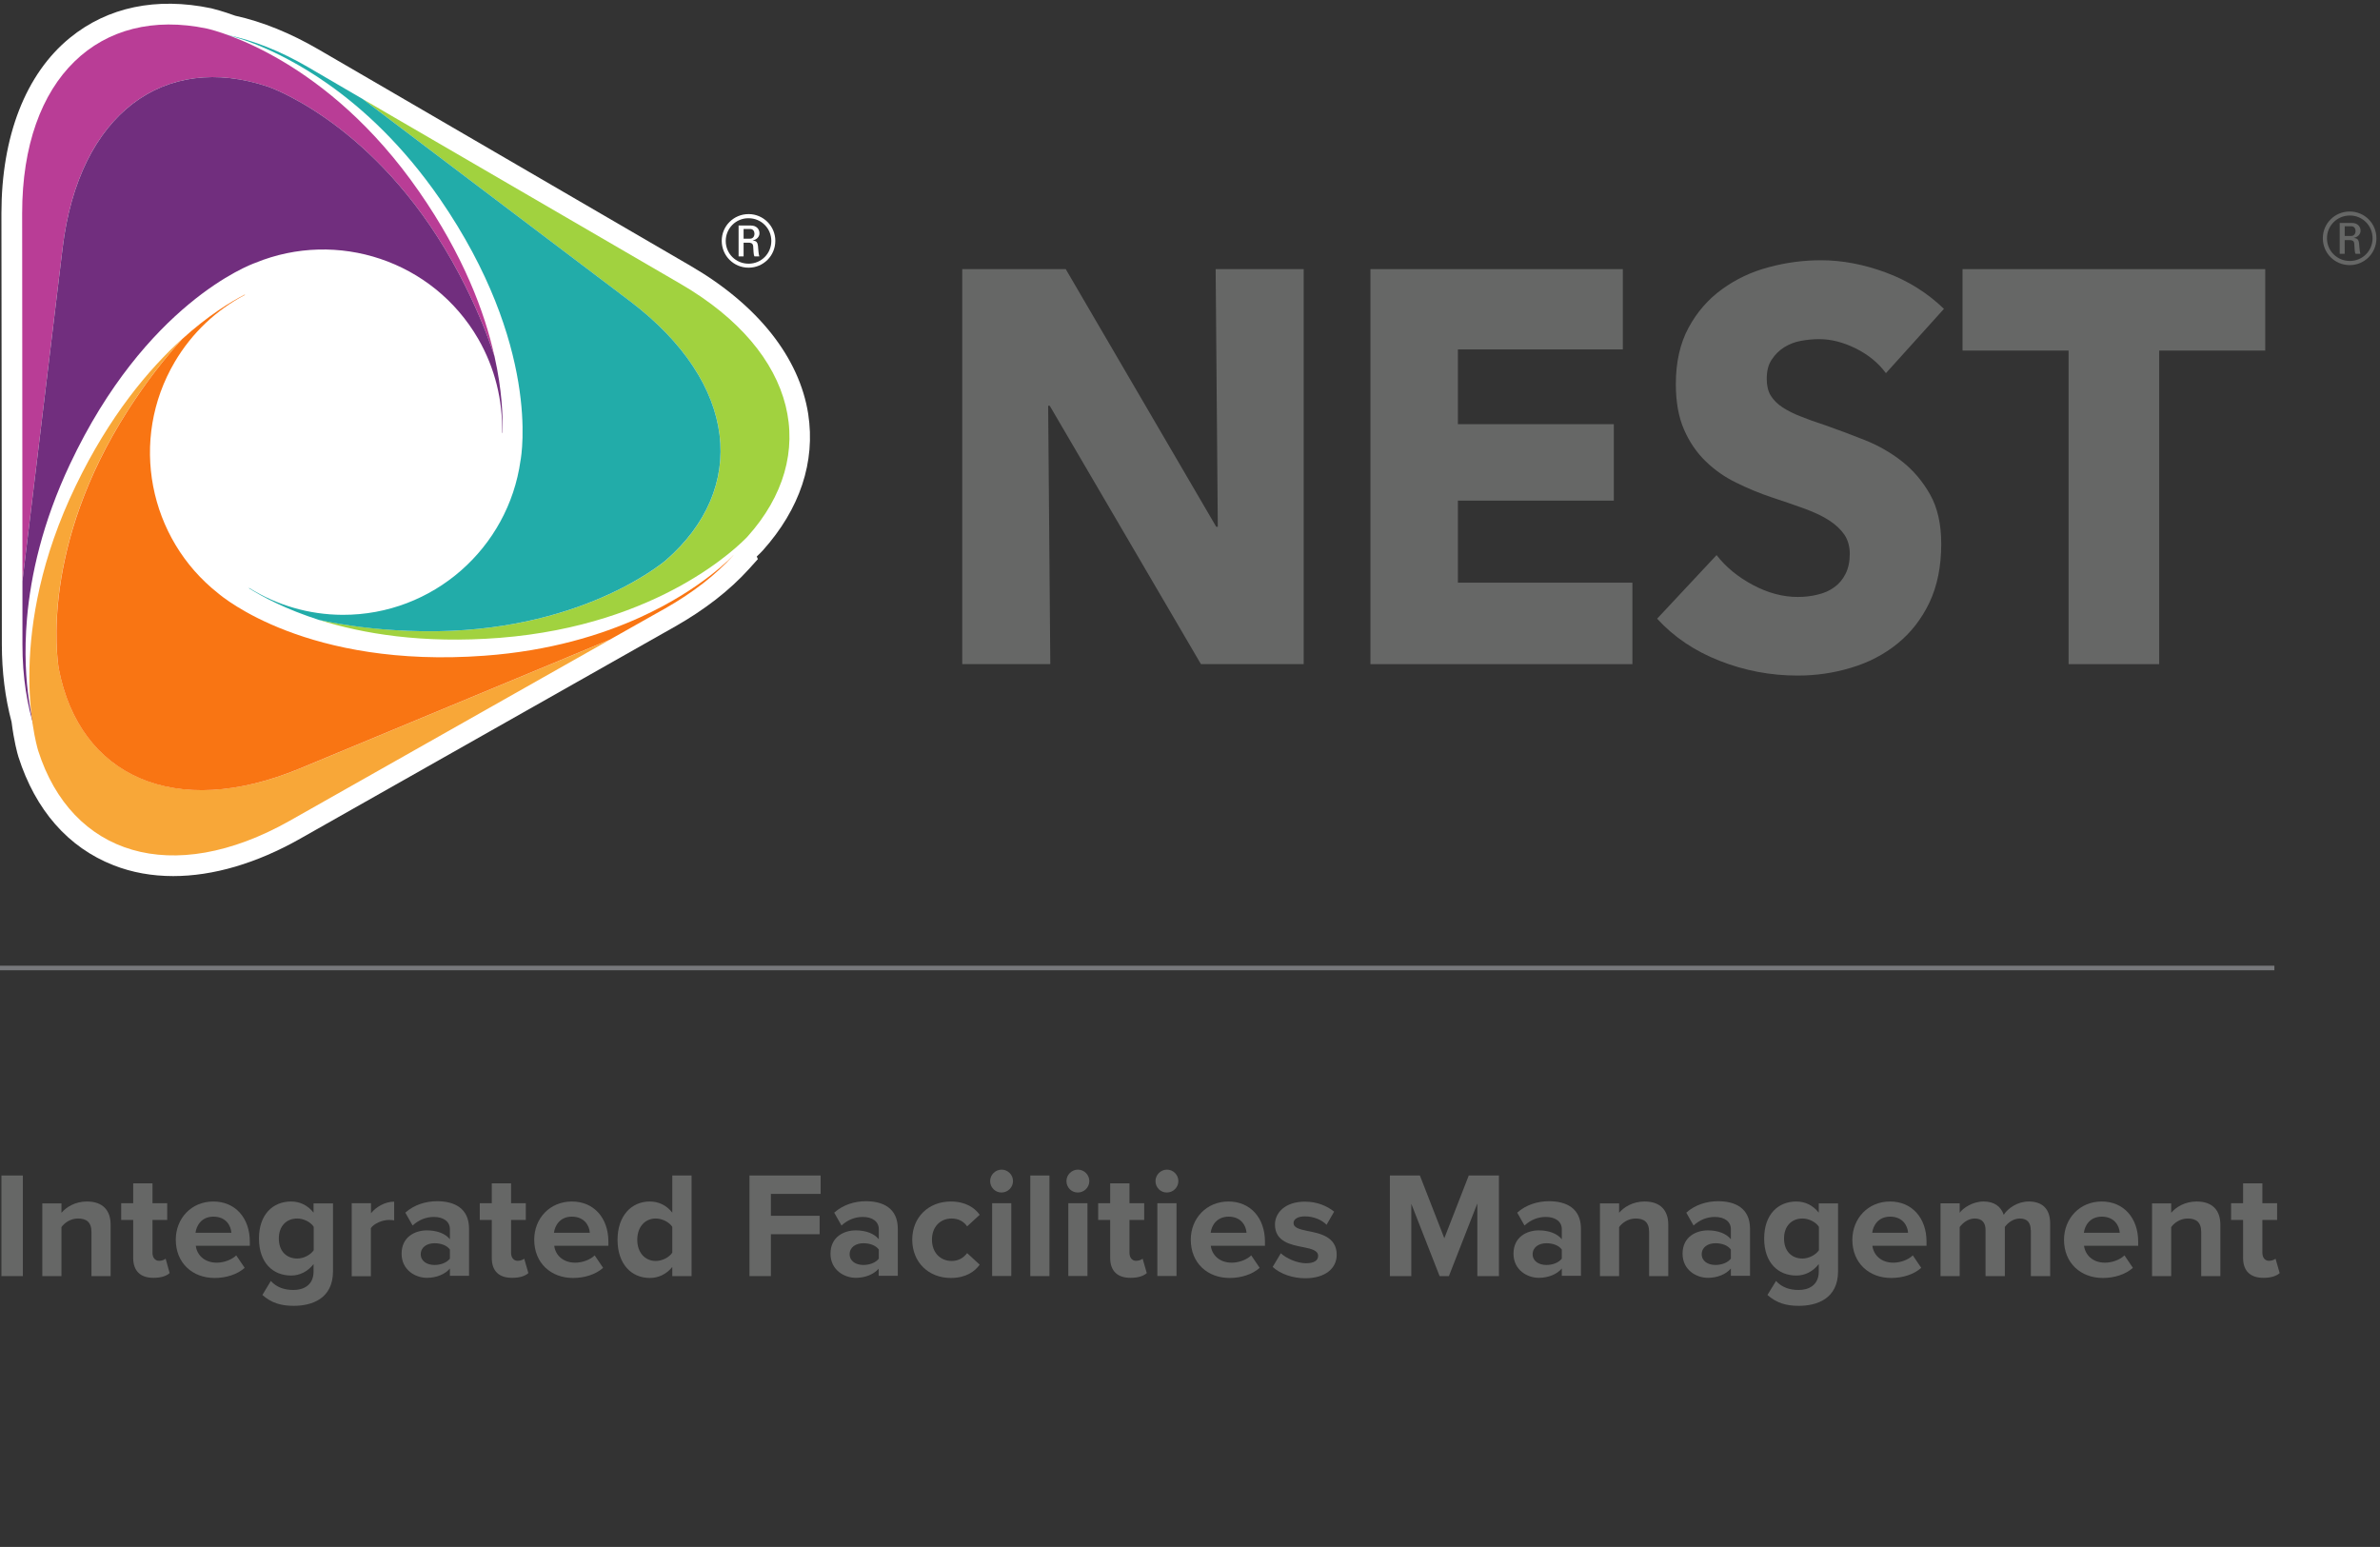 <?xml version="1.0" encoding="utf-8"?>
<!-- Generator: Adobe Illustrator 26.3.1, SVG Export Plug-In . SVG Version: 6.00 Build 0)  -->
<svg version="1.1" id="Layer_1" xmlns="http://www.w3.org/2000/svg" xmlns:xlink="http://www.w3.org/1999/xlink" x="0px" y="0px"
	 viewBox="0 0 1665.3 1082.4" style="enable-background:new 0 0 1665.3 1082.4;" xml:space="preserve">
<rect x="0" y="0" width="1665.3" height="1082.4" fill="#333333" stroke="none"/>
<style type="text/css">
	.st0{fill:none;stroke:#77787B;stroke-width:3.2;}
	.st1{fill:#FFFFFF;}
	.st2{fill:#B93D96;}
	.st3{fill:#712E7E;}
	.st4{fill:#A1D23F;}
	.st5{fill:#22ACA9;}
	.st6{fill:#F8A738;}
	.st7{fill:#F97513;}
	.st8{fill:#666766;}
</style>
<path class="st0" d="M0,677.3h1591.4"/>
<g>
	<path class="st1" d="M565.5,289.6c-6.2-39.5-35.3-76.2-82-103.4L261.1,56.8l-38.2-22.2c-19.6-11.4-39.2-19.4-58.3-23.6
		c-8.8-3.2-14.8-4.7-16.8-5.2C109.5-2.2,75.4,4.9,49,26.4C18,51.6,1,95.3,1,149.3l0.3,301.5c0,19.2,2.3,37.5,6.8,54.4
		c1.7,13.4,4,21.8,4.8,24.4c11.9,37.2,34.8,63.4,66.5,75.8c12.9,5.1,27,7.6,41.8,7.6c27.8,0,58.2-8.8,88.9-26.2l262.4-148.5
		c20.6-11.7,38-25.2,51.5-40.1l6.3-7l-0.8-1.8c2.1-2,3.5-3.4,4.2-4.2C559.7,356.2,570.7,323.2,565.5,289.6z"/>
	<g>
		<path class="st2" d="M187.7,60.7c7.2,2.6,80.9,31.2,133.6,131.1c10.8,20.5,18.8,39.7,24.7,57.5c-6.9-31-21.8-70.7-52.8-115.3
			c-64.3-92.8-141-112.3-148.4-114C70,4.3,15.5,54.1,15.5,149.2l0.2,257.3l28.1-233C55.2,79.1,115.3,36.3,187.7,60.7"/>
		<path class="st3" d="M346,249.3c-5.9-17.8-13.9-37-24.7-57.5C268.6,91.9,194.9,63.3,187.7,60.7C115.3,36.3,55.2,79.1,43.8,173.6
			l-28.1,233l0,37.5v6.8c0,22.7,3.2,42.7,8.9,60h0.1c0,0-10-30-5.8-78.3c2.6-29.9,10.7-66.8,30.1-107.9
			c52.9-112.1,125.7-139.4,129.7-140.8c57.1-23.4,124.1-1.7,155.9,53.2c11.9,20.7,17.2,43.3,16.7,65.5c0.1,0.2,0.2,0.4,0.2,0.6
			C352,291.5,351.3,272.9,346,249.3"/>
		<path class="st4" d="M466,392c-5.9,4.9-67.7,54.1-180.5,49.4c-23.1-1-43.8-3.8-62.1-7.6c30.3,9.6,72.1,16.7,126.3,12.5
			c112.5-8.9,168-65.2,173.3-70.8c51.1-56.8,35.6-128.9-46.7-176.8L253.8,69.3l187.2,141.6C516.8,268.3,523.5,341.8,466,392"/>
		<path class="st5" d="M223.3,433.8c18.4,3.9,39,6.7,62.1,7.6c112.8,4.7,174.6-44.5,180.5-49.4c57.6-50.2,50.9-123.7-25-181.2
			L253.8,69.3l-32.4-18.9l-5.8-3.4c-19.6-11.4-38.5-18.8-56.3-22.5l0,0.1c0,0,31,6.5,70.5,34.4c24.5,17.3,52.3,42.9,78.1,80.3
			c70.2,102.1,57.1,178.8,56.3,183c-8.5,61.1-61.1,108.1-124.5,107.9c-23.9-0.1-46.1-6.9-65-18.6c-0.2-0.1-0.4-0.1-0.7-0.1
			C183.8,417.7,200.2,426.4,223.3,433.8"/>
		<path class="st6" d="M41.1,467.7c-1.3-7.5-12.6-85.8,48.5-180.8c12.5-19.5,25.3-35.9,37.9-49.8C103.9,258.5,76.6,291,53,339.9
			c-49.1,101.6-28.5,178-26.3,185.3c23.2,72.8,93.3,95.8,176.2,49l224-126.7l-216.7,90.1C122.2,574.1,55.4,542.8,41.1,467.7"/>
		<path class="st7" d="M127.5,237.2c-12.6,13.9-25.4,30.3-37.9,49.8c-61,95-49.7,173.2-48.5,180.8c14.3,75.1,81.1,106.4,169,69.8
			l216.7-90.1l32.6-18.4l5.9-3.3c19.7-11.2,35.7-23.7,47.8-37.2l0-0.1c0,0-21.3,23.5-65.3,43.5c-27.4,12.4-63.4,23.5-108.8,26.8
			c-123.6,9.1-183.1-40.9-186.4-43.7c-48.5-38.2-62.5-107.3-30.3-161.9c12.1-20.5,29.2-36.3,48.8-46.7c0.2-0.2,0.3-0.3,0.4-0.5
			C161.3,211.2,145.5,220.9,127.5,237.2"/>
	</g>
	<polyline class="st8" points="840.3,464.7 734.5,283.9 733.4,283.9 734.9,464.7 673.3,464.7 673.3,188.3 745.7,188.3 851,368.6 
		852.1,368.6 850.6,188.3 912.2,188.3 912.2,464.7 	"/>
	<polyline class="st8" points="958.9,464.7 958.9,188.3 1135.5,188.3 1135.5,244.5 1020.1,244.5 1020.1,296.8 1129.2,296.8 
		1129.2,350.3 1020.1,350.3 1020.1,407.7 1142.2,407.7 1142.2,464.7 	"/>
	<path class="st8" d="M1319.6,261.1c-5.4-7.3-12.6-13.1-21.3-17.4c-8.8-4.3-17.2-6.4-25.4-6.4c-4.2,0-8.5,0.4-12.8,1.2
		c-4.3,0.8-8.2,2.3-11.7,4.5c-3.5,2.2-6.4,5.1-8.7,8.6c-2.4,3.5-3.5,8-3.5,13.5c0,4.7,0.9,8.6,2.8,11.7c1.9,3.1,4.6,5.8,8.2,8.2
		c3.6,2.3,7.8,4.5,12.8,6.4c4.9,2,10.5,4,16.7,6c8.9,3.1,18.2,6.6,27.8,10.4c9.6,3.8,18.4,8.8,26.3,15c7.9,6.2,14.5,14,19.7,23.2
		c5.2,9.2,7.8,20.8,7.8,34.5c0,15.9-2.8,29.6-8.3,41.2c-5.6,11.6-13,21.1-22.4,28.7c-9.4,7.6-20.2,13.2-32.3,16.8
		c-12.1,3.7-24.6,5.5-37.5,5.5c-18.8,0-37-3.4-54.5-10.3c-17.6-6.9-32.1-16.7-43.8-29.5l41.6-44.5c6.4,8.3,14.9,15.3,25.4,20.9
		c10.5,5.6,21,8.4,31.4,8.4c4.7,0,9.3-0.5,13.7-1.6c4.5-1,8.4-2.7,11.7-5.1c3.3-2.3,6-5.4,8-9.4c2-3.9,3-8.6,3-14.1
		c0-5.2-1.3-9.6-3.7-13.3c-2.5-3.6-6-7-10.6-10c-4.6-3-10.3-5.7-17.1-8.2c-6.8-2.5-14.5-5.1-23.2-8c-8.4-2.8-16.6-6.2-24.7-10.2
		c-8.1-3.9-15.2-8.9-21.5-15c-6.3-6.1-11.4-13.5-15.2-22.3c-3.8-8.7-5.7-19.3-5.7-31.8c0-15.3,3-28.5,8.9-39.4
		c5.9-10.9,13.7-19.9,23.4-26.9c9.6-7,20.5-12.2,32.6-15.4c12.1-3.3,24.4-4.9,36.7-4.9c14.8,0,30,2.9,45.4,8.6
		c15.4,5.7,29,14.2,40.6,25.4"/>
	<polyline class="st8" points="1510.8,245.3 1510.8,464.7 1447.4,464.7 1447.4,245.3 1373.2,245.3 1373.2,188.3 1585,188.3 
		1585,245.3 	"/>
	<path class="st1" d="M542.5,168.5c0,10.5-8.4,18.8-18.7,18.8c-10.4,0-18.8-8.3-18.8-18.8c0-10.4,8.4-18.7,18.8-18.7
		C534.1,149.8,542.5,158.2,542.5,168.5z M507.8,168.6c0,8.9,7.1,15.9,16,15.9c8.9,0,15.9-7.1,15.9-15.9c0-8.8-7-15.9-15.9-15.9
		C514.9,152.6,507.8,159.8,507.8,168.6z M520.3,179.4h-3.5v-21.6h8.6c4.1,0,6,2.7,6,5.4c0,2.5-1.9,4.5-4.7,5v0.1
		c2.7,0.3,3.6,1.1,3.8,5.5c0.1,0.9,0.3,4.3,0.8,5.6h-3.4c-0.8-1.5-0.6-4.3-0.9-7.2c-0.2-2.3-2.2-2.4-3.2-2.4h-3.5V179.4z M520.3,167
		h4.5c2.1,0,3.1-1.6,3.1-3.5c0-1.5-0.8-3.3-3.1-3.3h-4.5V167z"/>
	<path class="st8" d="M1662.8,166.7c0,10.5-8.4,18.8-18.7,18.8c-10.4,0-18.8-8.3-18.8-18.8c0-10.4,8.4-18.7,18.8-18.7
		C1654.5,148,1662.8,156.3,1662.8,166.7z M1628.2,166.7c0,8.9,7.1,15.9,16,15.9c8.9,0,15.9-7.1,15.9-15.9c0-8.8-7-15.9-15.9-15.9
		C1635.3,150.8,1628.2,157.9,1628.2,166.7z M1640.6,177.6h-3.5V156h8.6c4.1,0,6,2.7,6,5.4c0,2.5-1.9,4.5-4.7,5v0.1
		c2.7,0.3,3.6,1.1,3.8,5.5c0.1,0.9,0.3,4.3,0.8,5.6h-3.4c-0.8-1.5-0.6-4.3-0.9-7.2c-0.2-2.3-2.2-2.4-3.2-2.4h-3.5V177.6z
		 M1640.6,165.1h4.5c2.1,0,3.1-1.6,3.1-3.5c0-1.5-0.8-3.3-3.1-3.3h-4.5V165.1z"/>
</g>
<g>
	<path class="st8" d="M1,822.5h15v70.4H1V822.5z"/>
	<path class="st8" d="M64,862.1c0-7.1-3.7-9.5-9.4-9.5c-5.3,0-9.4,3-11.6,6v34.3H29.6v-50.9H43v6.6c3.3-3.9,9.5-7.9,17.8-7.9
		c11.2,0,16.6,6.3,16.6,16.2v36H64V862.1z"/>
	<path class="st8" d="M93.2,880.2v-26.6h-8.4v-11.7h8.4V828h13.5v13.9h10.3v11.7h-10.3v23c0,3.2,1.7,5.6,4.6,5.6
		c2,0,3.9-0.8,4.6-1.5l2.8,10.1c-2,1.8-5.6,3.3-11.2,3.3C98.3,894.2,93.2,889.3,93.2,880.2z"/>
	<path class="st8" d="M149.3,840.7c15.2,0,25.5,11.4,25.5,28.1v2.9H137c0.8,6.4,6,11.8,14.7,11.8c4.7,0,10.3-1.9,13.6-5.1l5.9,8.7
		c-5.2,4.7-13.1,7.1-21,7.1c-15.5,0-27.2-10.4-27.2-26.8C123,852.6,133.8,840.7,149.3,840.7z M136.8,862.6h25.1
		c-0.3-4.9-3.7-11.3-12.6-11.3C141,851.3,137.4,857.6,136.8,862.6z"/>
	<path class="st8" d="M189.5,896.3c4.1,4.5,9.5,6.3,15.9,6.3s14-2.9,14-12.9v-5.2c-4,5.1-9.5,8-15.7,8c-12.8,0-22.5-9-22.5-25.9
		c0-16.7,9.6-25.9,22.5-25.9c6.1,0,11.6,2.6,15.7,7.8v-6.5H233v47.5c0,19.4-15,24.2-27.5,24.2c-8.8,0-15.6-2-21.9-7.6L189.5,896.3z
		 M219.5,858.4c-2.2-3.4-7.1-5.8-11.5-5.8c-7.6,0-12.9,5.3-12.9,14c0,8.8,5.3,14,12.9,14c4.4,0,9.3-2.5,11.5-5.8V858.4z"/>
	<path class="st8" d="M246.2,841.9h13.4v7c3.6-4.5,9.9-8.1,16.2-8.1v13.1c-0.9-0.2-2.2-0.3-3.7-0.3c-4.4,0-10.3,2.4-12.6,5.7v33.7
		h-13.4V841.9z"/>
	<path class="st8" d="M314.8,887.6c-3.5,4.1-9.5,6.5-16.1,6.5c-8.1,0-17.7-5.5-17.7-16.9c0-11.9,9.6-16.3,17.7-16.3
		c6.8,0,12.8,2.1,16.1,6.2v-7.1c0-5.2-4.4-8.5-11.2-8.5c-5.5,0-10.5,2-14.9,6l-5.1-9c6.2-5.5,14.2-8,22.3-8
		c11.6,0,22.3,4.6,22.3,19.3v32.9h-13.4V887.6z M314.8,874.3c-2.2-3-6.4-4.4-10.8-4.4c-5.3,0-9.6,2.8-9.6,7.7c0,4.8,4.3,7.5,9.6,7.5
		c4.3,0,8.5-1.5,10.8-4.4V874.3z"/>
	<path class="st8" d="M344.1,880.2v-26.6h-8.4v-11.7h8.4V828h13.5v13.9h10.3v11.7h-10.3v23c0,3.2,1.7,5.6,4.6,5.6
		c2,0,3.9-0.8,4.6-1.5l2.9,10.1c-2,1.8-5.6,3.3-11.2,3.3C349.1,894.2,344.1,889.3,344.1,880.2z"/>
	<path class="st8" d="M400.2,840.7c15.2,0,25.5,11.4,25.5,28.1v2.9h-37.9c0.8,6.4,6,11.8,14.7,11.8c4.8,0,10.3-1.9,13.6-5.1l5.9,8.7
		c-5.2,4.7-13.1,7.1-21,7.1c-15.5,0-27.2-10.4-27.2-26.8C373.8,852.6,384.6,840.7,400.2,840.7z M387.6,862.6h25.1
		c-0.3-4.9-3.7-11.3-12.6-11.3C391.8,851.3,388.2,857.6,387.6,862.6z"/>
	<path class="st8" d="M470.4,886.5c-4,5-9.6,7.7-15.7,7.7c-12.9,0-22.6-9.7-22.6-26.7c0-16.7,9.6-26.8,22.6-26.8
		c6,0,11.7,2.6,15.7,7.8v-26h13.5v70.4h-13.5V886.5z M470.4,858.4c-2.3-3.4-7.1-5.8-11.6-5.8c-7.6,0-12.9,6-12.9,14.9
		c0,8.8,5.3,14.8,12.9,14.8c4.5,0,9.3-2.4,11.6-5.8V858.4z"/>
	<path class="st8" d="M524.4,822.5h49.8v12.9h-34.8v15.3h34.1v12.9h-34.1v29.3h-15V822.5z"/>
	<path class="st8" d="M614.9,887.6c-3.5,4.1-9.5,6.5-16.1,6.5c-8.1,0-17.7-5.5-17.7-16.9c0-11.9,9.6-16.3,17.7-16.3
		c6.8,0,12.8,2.1,16.1,6.2v-7.1c0-5.2-4.4-8.5-11.2-8.5c-5.5,0-10.5,2-14.9,6l-5.1-9c6.2-5.5,14.2-8,22.2-8
		c11.6,0,22.3,4.6,22.3,19.3v32.9h-13.4V887.6z M614.9,874.3c-2.2-3-6.4-4.4-10.8-4.4c-5.3,0-9.6,2.8-9.6,7.7c0,4.8,4.3,7.5,9.6,7.5
		c4.3,0,8.5-1.5,10.8-4.4V874.3z"/>
	<path class="st8" d="M665.3,840.7c10.4,0,16.8,4.5,20.2,9.3l-8.8,8.1c-2.4-3.5-6.1-5.5-10.8-5.5c-8.1,0-13.8,5.9-13.8,14.8
		c0,8.9,5.7,14.9,13.8,14.9c4.6,0,8.3-2.1,10.8-5.5l8.8,8.1c-3.4,4.8-9.7,9.3-20.2,9.3c-15.7,0-27-11.1-27-26.8
		C638.3,851.8,649.6,840.7,665.3,840.7z"/>
	<path class="st8" d="M692.8,826.4c0-4.4,3.7-8,8-8c4.4,0,8,3.6,8,8c0,4.4-3.6,8-8,8C696.5,834.5,692.8,830.9,692.8,826.4z
		 M694.2,841.9h13.4v50.9h-13.4V841.9z"/>
	<path class="st8" d="M720.9,822.5h13.4v70.4h-13.4V822.5z"/>
	<path class="st8" d="M746.2,826.4c0-4.4,3.7-8,8-8c4.4,0,8,3.6,8,8c0,4.4-3.6,8-8,8C749.8,834.5,746.2,830.9,746.2,826.4z
		 M747.5,841.9h13.4v50.9h-13.4V841.9z"/>
	<path class="st8" d="M776.8,880.2v-26.6h-8.4v-11.7h8.4V828h13.5v13.9h10.3v11.7h-10.3v23c0,3.2,1.7,5.6,4.6,5.6
		c2,0,3.9-0.8,4.6-1.5l2.9,10.1c-2,1.8-5.6,3.3-11.2,3.3C781.9,894.2,776.8,889.3,776.8,880.2z"/>
	<path class="st8" d="M808.5,826.4c0-4.4,3.7-8,8-8c4.4,0,8,3.6,8,8c0,4.4-3.6,8-8,8C812.1,834.5,808.5,830.9,808.5,826.4z
		 M809.8,841.9h13.4v50.9h-13.4V841.9z"/>
	<path class="st8" d="M859.6,840.7c15.2,0,25.5,11.4,25.5,28.1v2.9h-37.9c0.8,6.4,6,11.8,14.7,11.8c4.7,0,10.3-1.9,13.6-5.1l5.9,8.7
		c-5.2,4.7-13.1,7.1-21,7.1c-15.5,0-27.2-10.4-27.2-26.8C833.2,852.6,844.1,840.7,859.6,840.7z M847.1,862.6h25.1
		c-0.3-4.9-3.7-11.3-12.5-11.3C851.3,851.3,847.7,857.6,847.1,862.6z"/>
	<path class="st8" d="M896.2,876.9c3.7,3.5,11.3,7,17.6,7c5.8,0,8.5-2,8.5-5.2c0-3.6-4.4-4.9-10.2-6c-8.8-1.7-20-3.8-20-15.9
		c0-8.5,7.5-16,20.9-16c8.6,0,15.5,3,20.5,7l-5.3,9.2c-3.1-3.3-8.9-5.9-15.1-5.9c-4.9,0-8,1.8-8,4.7c0,3.2,4,4.3,9.7,5.5
		c8.8,1.7,20.5,4,20.5,16.7c0,9.4-7.9,16.4-22,16.4c-8.9,0-17.4-3-22.8-7.9L896.2,876.9z"/>
	<path class="st8" d="M1033.6,842.3l-19.8,50.6h-6.5l-19.8-50.6v50.6h-15v-70.4h21l17.1,43.9l17.1-43.9h21.1v70.4h-15.1V842.3z"/>
	<path class="st8" d="M1092.8,887.6c-3.5,4.1-9.5,6.5-16.1,6.5c-8.1,0-17.7-5.5-17.7-16.9c0-11.9,9.6-16.3,17.7-16.3
		c6.8,0,12.8,2.1,16.1,6.2v-7.1c0-5.2-4.4-8.5-11.2-8.5c-5.5,0-10.5,2-14.9,6l-5.1-9c6.2-5.5,14.2-8,22.3-8
		c11.6,0,22.3,4.6,22.3,19.3v32.9h-13.4V887.6z M1092.8,874.3c-2.2-3-6.4-4.4-10.8-4.4c-5.3,0-9.6,2.8-9.6,7.7
		c0,4.8,4.3,7.5,9.6,7.5c4.3,0,8.5-1.5,10.8-4.4V874.3z"/>
	<path class="st8" d="M1153.9,862.1c0-7.1-3.7-9.5-9.4-9.5c-5.3,0-9.4,3-11.6,6v34.3h-13.4v-50.9h13.4v6.6c3.3-3.9,9.5-7.9,17.8-7.9
		c11.2,0,16.6,6.3,16.6,16.2v36h-13.4V862.1z"/>
	<path class="st8" d="M1211.1,887.6c-3.5,4.1-9.5,6.5-16.1,6.5c-8.1,0-17.7-5.5-17.7-16.9c0-11.9,9.6-16.3,17.7-16.3
		c6.8,0,12.8,2.1,16.1,6.2v-7.1c0-5.2-4.4-8.5-11.2-8.5c-5.5,0-10.5,2-14.9,6l-5.1-9c6.2-5.5,14.2-8,22.3-8
		c11.6,0,22.3,4.6,22.3,19.3v32.9h-13.4V887.6z M1211.1,874.3c-2.2-3-6.4-4.4-10.8-4.4c-5.3,0-9.6,2.8-9.6,7.7
		c0,4.8,4.3,7.5,9.6,7.5c4.3,0,8.5-1.5,10.8-4.4V874.3z"/>
	<path class="st8" d="M1242.7,896.3c4.1,4.5,9.5,6.3,15.9,6.3c6.4,0,14-2.9,14-12.9v-5.2c-4,5.1-9.5,8-15.7,8
		c-12.8,0-22.5-9-22.5-25.9c0-16.7,9.6-25.9,22.5-25.9c6.1,0,11.6,2.6,15.7,7.8v-6.5h13.5v47.5c0,19.4-15,24.2-27.5,24.2
		c-8.8,0-15.6-2-21.9-7.6L1242.7,896.3z M1272.7,858.4c-2.2-3.4-7.1-5.8-11.5-5.8c-7.6,0-12.9,5.3-12.9,14c0,8.8,5.3,14,12.9,14
		c4.4,0,9.3-2.5,11.5-5.8V858.4z"/>
	<path class="st8" d="M1322.5,840.7c15.2,0,25.5,11.4,25.5,28.1v2.9h-37.9c0.9,6.4,6,11.8,14.7,11.8c4.8,0,10.3-1.9,13.6-5.1
		l5.9,8.7c-5.2,4.7-13.1,7.1-21,7.1c-15.5,0-27.2-10.4-27.2-26.8C1296.2,852.6,1307,840.7,1322.5,840.7z M1310,862.6h25.1
		c-0.3-4.9-3.7-11.3-12.6-11.3C1314.2,851.3,1310.6,857.6,1310,862.6z"/>
	<path class="st8" d="M1420.9,860.7c0-4.8-2.1-8.1-7.6-8.1c-4.7,0-8.6,3.2-10.5,5.9v34.4h-13.5v-32.2c0-4.8-2.1-8.1-7.6-8.1
		c-4.6,0-8.5,3.2-10.5,6v34.3h-13.4v-50.9h13.4v6.6c2.1-3.1,8.9-7.9,16.7-7.9c7.5,0,12.2,3.5,14.1,9.3c3-4.6,9.7-9.3,17.5-9.3
		c9.4,0,15,5,15,15.4v36.8h-13.5V860.7z"/>
	<path class="st8" d="M1470.6,840.7c15.2,0,25.5,11.4,25.5,28.1v2.9h-37.9c0.9,6.4,6,11.8,14.7,11.8c4.8,0,10.3-1.9,13.6-5.1
		l5.9,8.7c-5.2,4.7-13.1,7.1-21,7.1c-15.5,0-27.2-10.4-27.2-26.8C1444.3,852.6,1455.1,840.7,1470.6,840.7z M1458.1,862.6h25.1
		c-0.3-4.9-3.7-11.3-12.6-11.3C1462.3,851.3,1458.7,857.6,1458.1,862.6z"/>
	<path class="st8" d="M1540.2,862.1c0-7.1-3.7-9.5-9.4-9.5c-5.3,0-9.4,3-11.6,6v34.3h-13.4v-50.9h13.4v6.6c3.3-3.9,9.5-7.9,17.8-7.9
		c11.2,0,16.6,6.3,16.6,16.2v36h-13.4V862.1z"/>
	<path class="st8" d="M1569.5,880.2v-26.6h-8.4v-11.7h8.4V828h13.5v13.9h10.3v11.7H1583v23c0,3.2,1.7,5.6,4.6,5.6
		c2,0,3.9-0.8,4.6-1.5l2.9,10.1c-2,1.8-5.6,3.3-11.2,3.3C1574.6,894.2,1569.5,889.3,1569.5,880.2z"/>
</g>
</svg>
